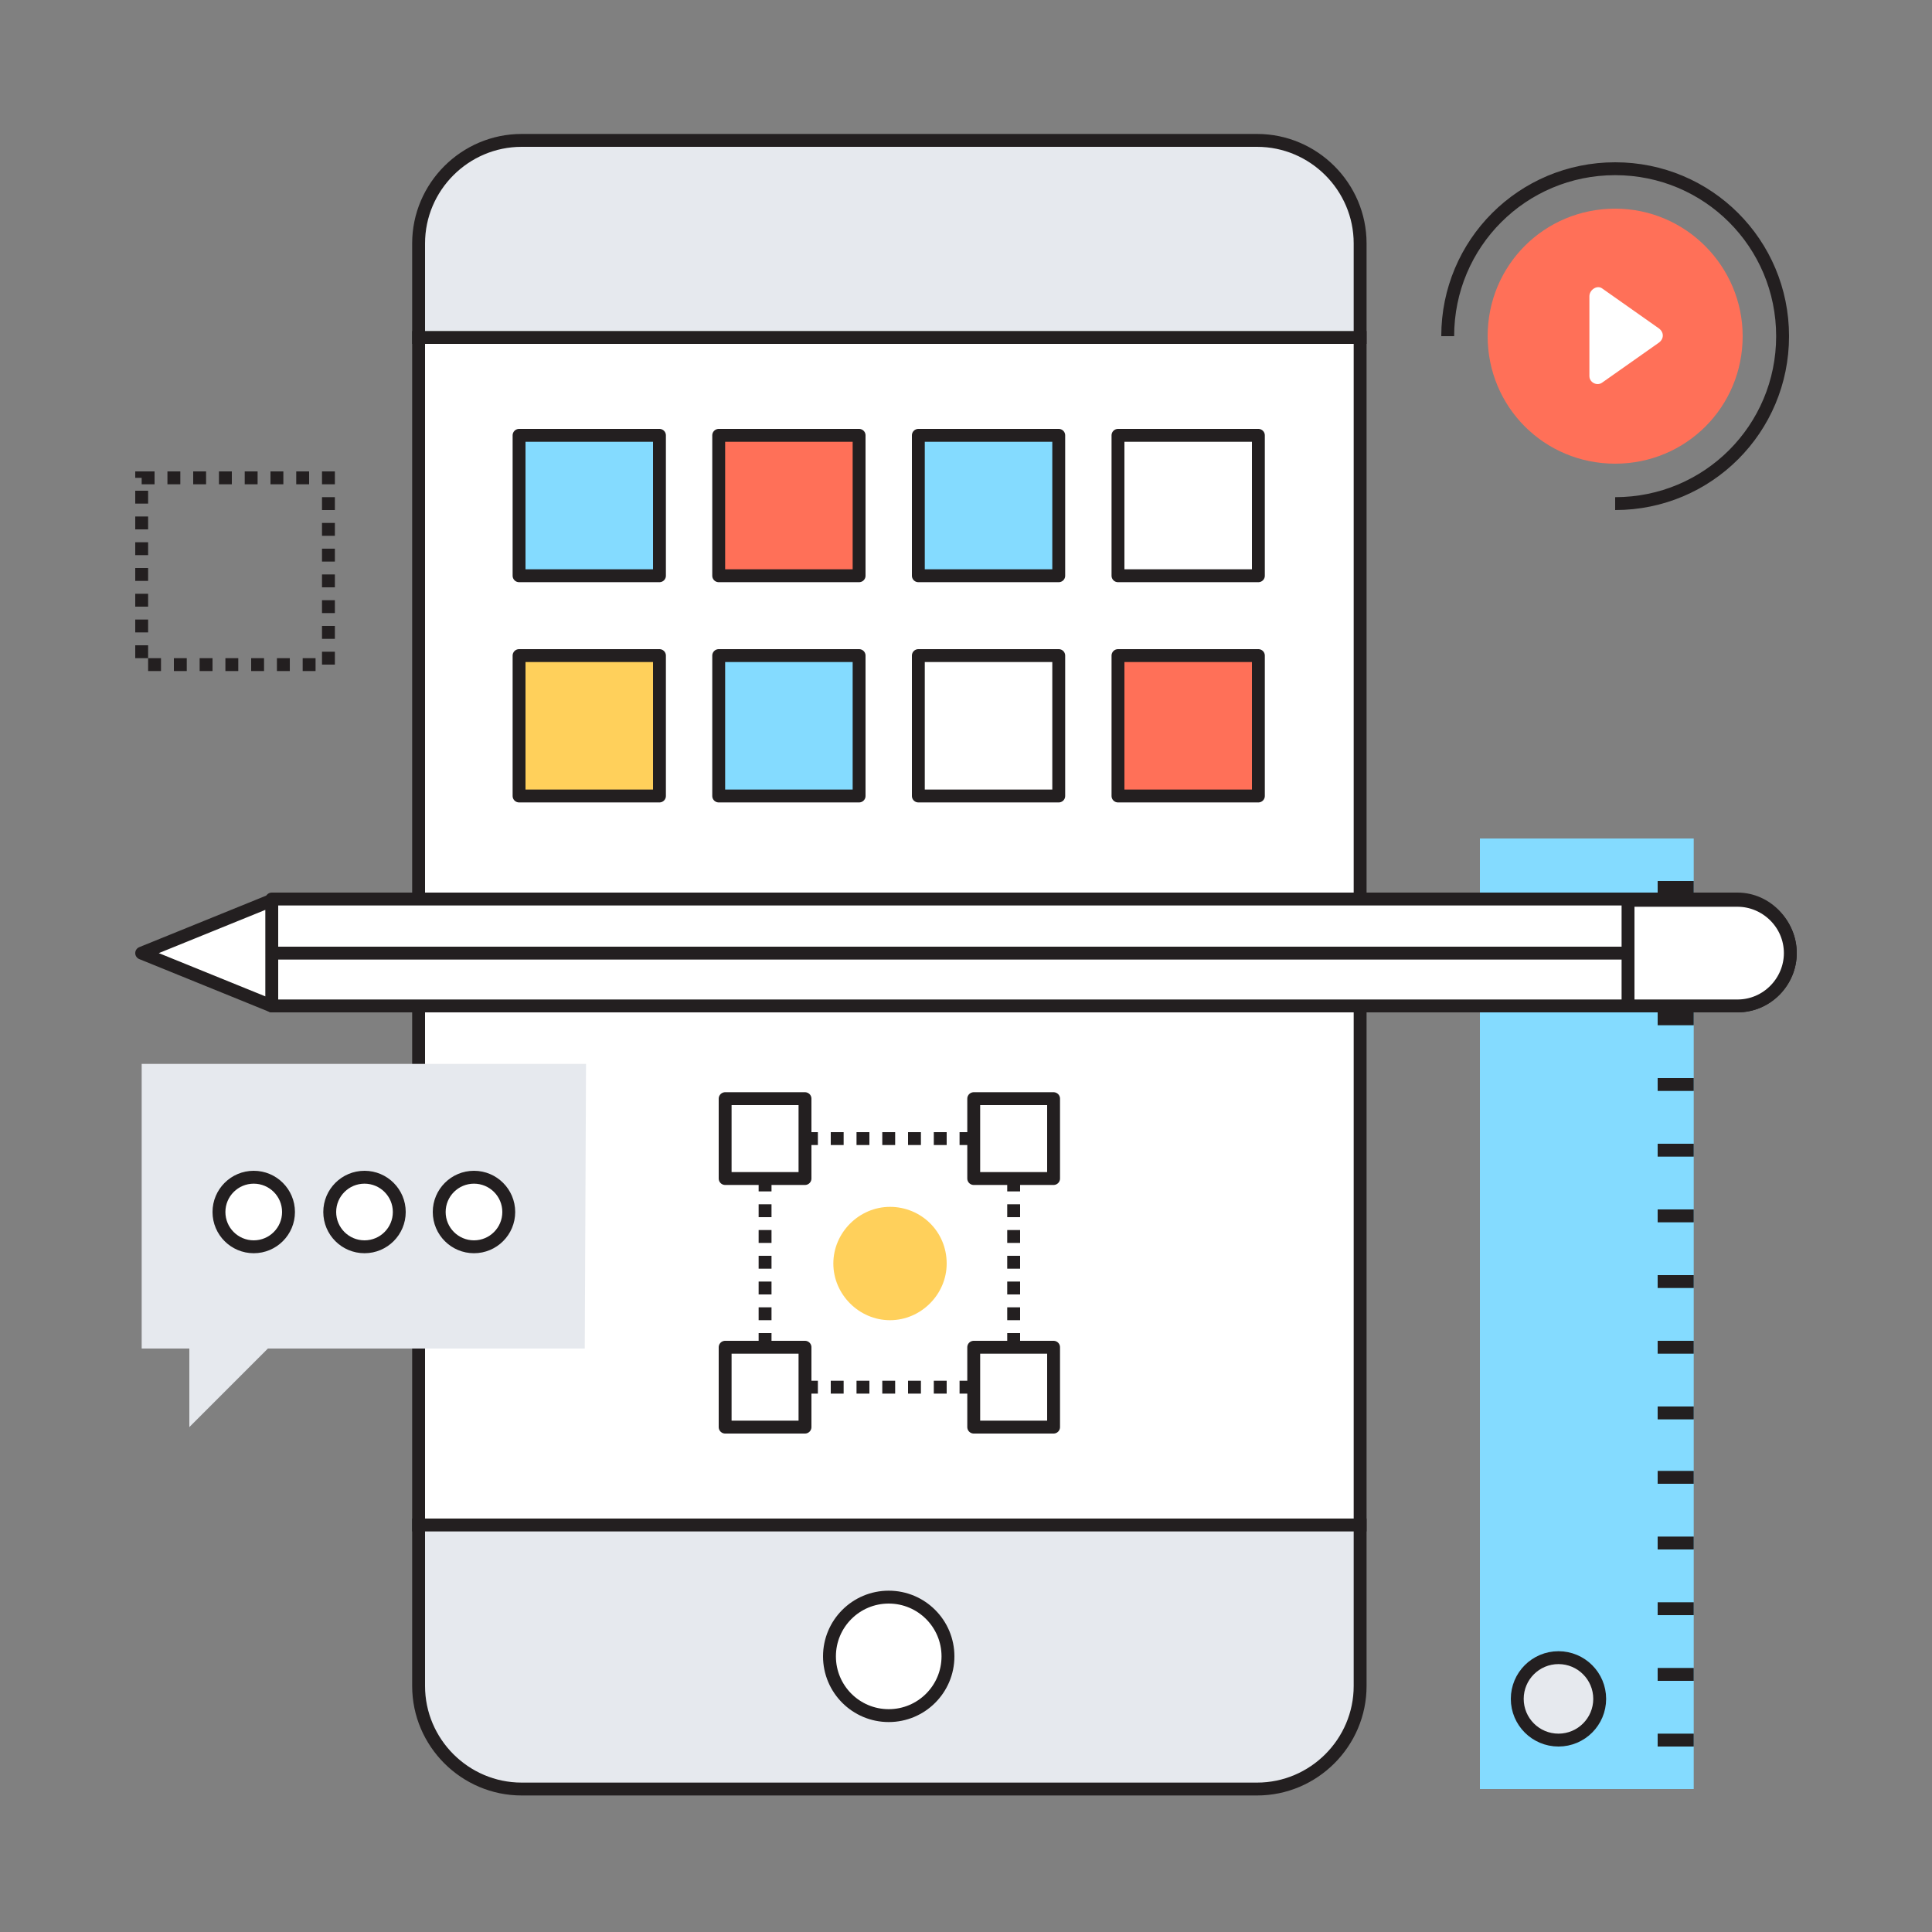 <?xml version="1.0" encoding="UTF-8"?> <!-- Generator: Adobe Illustrator 22.0.1, SVG Export Plug-In . SVG Version: 6.00 Build 0) --> <svg xmlns="http://www.w3.org/2000/svg" xmlns:xlink="http://www.w3.org/1999/xlink" version="1.1" id="Layer_1" x="0px" y="0px" viewBox="0 0 150 150" style="enable-background:new 0 0 150 150;" xml:space="preserve"><rect x="0" y="0" width="150" height="150" fill="#808080" stroke="none"/> <style type="text/css"> .st0{fill:#84DBFF;} .st1{fill:#E6E9EE;} .st2{fill:none;stroke:#231F20;stroke-miterlimit:10;} .st3{fill:#FFFFFF;} .st4{fill:none;stroke:#231F20;stroke-linejoin:round;stroke-miterlimit:10;} .st5{fill:#FF7058;} .st6{fill:#FFD05B;} .st7{fill:none;stroke:#231F20;stroke-miterlimit:10;stroke-dasharray:1,1;} </style> <path class="st0" d="M114.9,65.1h16.6v73.8h-16.6L114.9,65.1z"></path> <path class="st1" d="M128.7,135.1h2.8H128.7L128.7,135.1z"></path> <path class="st2" d="M131.5,135.1h-2.8"></path> <path class="st1" d="M128.7,130h2.8H128.7L128.7,130z"></path> <path class="st2" d="M131.5,130h-2.8"></path> <path class="st1" d="M128.7,124.9h2.8H128.7L128.7,124.9z"></path> <path class="st2" d="M131.5,124.9h-2.8"></path> <path class="st1" d="M128.7,119.8h2.8H128.7L128.7,119.8z"></path> <path class="st2" d="M131.5,119.8h-2.8"></path> <path class="st1" d="M128.7,114.7h2.8H128.7L128.7,114.7z"></path> <path class="st2" d="M131.5,114.7h-2.8"></path> <path class="st1" d="M128.7,109.7h2.8H128.7L128.7,109.7z"></path> <path class="st2" d="M131.5,109.7h-2.8"></path> <path class="st1" d="M128.7,104.6h2.8H128.7L128.7,104.6z"></path> <path class="st2" d="M131.5,104.6h-2.8"></path> <path class="st1" d="M128.7,99.5h2.8H128.7L128.7,99.5z"></path> <path class="st2" d="M131.5,99.5h-2.8"></path> <path class="st1" d="M128.7,94.4h2.8H128.7L128.7,94.4z"></path> <path class="st2" d="M131.5,94.4h-2.8"></path> <path class="st1" d="M128.7,89.3h2.8H128.7L128.7,89.3z"></path> <path class="st2" d="M131.5,89.3h-2.8"></path> <path class="st1" d="M128.7,84.2h2.8H128.7L128.7,84.2z"></path> <path class="st2" d="M131.5,84.2h-2.8"></path> <path class="st1" d="M128.7,79.1h2.8H128.7L128.7,79.1z"></path> <path class="st2" d="M131.5,79.1h-2.8"></path> <path class="st1" d="M128.7,74h2.8H128.7L128.7,74z"></path> <path class="st2" d="M131.5,74h-2.8"></path> <path class="st1" d="M128.7,68.9h2.8H128.7L128.7,68.9z"></path> <path class="st2" d="M131.5,68.9h-2.8"></path> <path class="st1" d="M124.2,131.9c0,1.8-1.5,3.3-3.2,3.3s-3.3-1.5-3.3-3.3c0-1.8,1.5-3.2,3.3-3.2S124.2,130.1,124.2,131.9"></path> <circle class="st2" cx="121" cy="131.9" r="3.2"></circle> <path class="st3" d="M32.5,26.2h73.1v92.2H32.5V26.2z"></path> <path class="st2" d="M32.5,26.2h73.1v92.2H32.5V26.2z"></path> <path class="st1" d="M32.5,130.9c0,4.4,3.6,8,8,8h57.1c4.4,0,8-3.6,8-8v-12.5H32.5V130.9z"></path> <path class="st2" d="M32.5,130.9c0,4.4,3.6,8,8,8h57.1c4.4,0,8-3.6,8-8v-12.5H32.5V130.9z"></path> <path class="st1" d="M105.6,18.9c0-4.4-3.6-8-8-8H40.5c-4.4,0-8,3.6-8,8v7.3h73.1L105.6,18.9L105.6,18.9z"></path> <path class="st2" d="M105.6,18.9c0-4.4-3.6-8-8-8H40.5c-4.4,0-8,3.6-8,8v7.3h73.1L105.6,18.9L105.6,18.9z"></path> <path class="st3" d="M73.6,128.6c0,2.5-2,4.6-4.6,4.6c-2.5,0-4.6-2-4.6-4.6c0-2.5,2-4.6,4.6-4.6C71.6,124.1,73.6,126.1,73.6,128.6"></path> <circle class="st2" cx="69" cy="128.6" r="4.6"></circle> <path class="st0" d="M40.3,33.8h10.9v10.9H40.3V33.8z"></path> <path class="st4" d="M40.3,33.8h10.9v10.9H40.3V33.8z"></path> <path class="st5" d="M55.8,33.8h10.9v10.9H55.8V33.8z"></path> <path class="st4" d="M55.8,33.8h10.9v10.9H55.8V33.8z"></path> <path class="st0" d="M71.3,33.8h10.9v10.9H71.3L71.3,33.8z"></path> <path class="st4" d="M71.3,33.8h10.9v10.9H71.3L71.3,33.8z"></path> <path class="st3" d="M86.8,33.8h10.9v10.9H86.8V33.8z"></path> <path class="st4" d="M86.8,33.8h10.9v10.9H86.8V33.8z"></path> <path class="st6" d="M40.3,50.9h10.9v10.9H40.3V50.9z"></path> <path class="st4" d="M40.3,50.9h10.9v10.9H40.3V50.9z"></path> <path class="st0" d="M55.8,50.9h10.9v10.9H55.8V50.9z"></path> <path class="st4" d="M55.8,50.9h10.9v10.9H55.8V50.9z"></path> <path class="st3" d="M71.3,50.9h10.9v10.9H71.3L71.3,50.9z"></path> <path class="st4" d="M71.3,50.9h10.9v10.9H71.3L71.3,50.9z"></path> <path class="st5" d="M86.8,50.9h10.9v10.9H86.8V50.9z"></path> <path class="st4" d="M86.8,50.9h10.9v10.9H86.8V50.9z"></path> <path class="st3" d="M134.9,69.8H21.1v8.3h113.8c2.3,0,4.1-1.9,4.1-4.1S137.2,69.8,134.9,69.8"></path> <path class="st4" d="M134.9,69.8H21.1v8.3h113.8c2.3,0,4.1-1.9,4.1-4.1S137.2,69.8,134.9,69.8z"></path> <path class="st3" d="M126.4,78.1h8.5c2.3,0,4.1-1.9,4.1-4.1c0-2.3-1.9-4.1-4.1-4.1h-8.5C126.4,69.8,126.4,78.1,126.4,78.1z"></path> <path class="st2" d="M126.4,78.1h8.5c2.3,0,4.1-1.9,4.1-4.1c0-2.3-1.9-4.1-4.1-4.1h-8.5C126.4,69.8,126.4,78.1,126.4,78.1z"></path> <path class="st3" d="M21.1,78.1L11,74l10.1-4.1"></path> <path class="st4" d="M21.1,78.1L11,74l10.1-4.1V78.1z"></path> <path class="st3" d="M21.1,74h105.2"></path> <path class="st4" d="M21.1,74h105.2"></path> <path class="st5" d="M135.3,26.1c0,5.5-4.4,9.9-9.9,9.9s-9.9-4.4-9.9-9.9s4.4-9.9,9.9-9.9C130.9,16.2,135.3,20.7,135.3,26.1"></path> <path class="st2" d="M112.4,26.1c0-7.2,5.8-13,13-13s13,5.8,13,13s-5.8,13-13,13"></path> <path class="st3" d="M123.4,23v6.2c0,0.5,0.6,0.8,1,0.5l4.4-3.1c0.4-0.3,0.4-0.8,0-1.1l-4.4-3.1C124,22.1,123.4,22.5,123.4,23 M56.3,85.3h6.2v6.2h-6.2V85.3z"></path> <path class="st4" d="M56.3,85.3h6.2v6.2h-6.2V85.3z"></path> <path class="st3" d="M75.6,85.3h6.2v6.2h-6.2V85.3z"></path> <path class="st4" d="M75.6,85.3h6.2v6.2h-6.2V85.3z"></path> <path class="st3" d="M56.3,104.6h6.2v6.2h-6.2V104.6z"></path> <path class="st4" d="M56.3,104.6h6.2v6.2h-6.2V104.6z"></path> <path class="st3" d="M75.6,104.6h6.2v6.2h-6.2V104.6z"></path> <path class="st4" d="M75.6,104.6h6.2v6.2h-6.2V104.6z"></path> <path class="st7" d="M62.5,88.4h13 M62.5,107.7h13 M78.7,91.5v13 M59.4,91.5v13"></path> <path class="st6" d="M73.5,98.1c0,2.4-2,4.4-4.4,4.4c-2.4,0-4.4-2-4.4-4.4s2-4.4,4.4-4.4S73.5,95.6,73.5,98.1"></path> <path class="st1" d="M45.5,82.6H11v22.1h3.7v6.1l6.1-6.1h24.6"></path> <path class="st3" d="M39.5,94.1c0,1.5-1.2,2.7-2.7,2.7s-2.7-1.2-2.7-2.7s1.2-2.7,2.7-2.7S39.5,92.6,39.5,94.1"></path> <circle class="st2" cx="36.8" cy="94.1" r="2.7"></circle> <path class="st3" d="M31,94.1c0,1.5-1.2,2.7-2.7,2.7c-1.5,0-2.7-1.2-2.7-2.7s1.2-2.7,2.7-2.7C29.8,91.4,31,92.6,31,94.1"></path> <circle class="st2" cx="28.3" cy="94.1" r="2.7"></circle> <path class="st3" d="M22.4,94.1c0,1.5-1.2,2.7-2.7,2.7c-1.5,0-2.7-1.2-2.7-2.7s1.2-2.7,2.7-2.7C21.2,91.4,22.4,92.6,22.4,94.1"></path> <circle class="st2" cx="19.7" cy="94.1" r="2.7"></circle> <path class="st7" d="M11,37.1h14.5v14.5H11V37.1z"></path> </svg> 